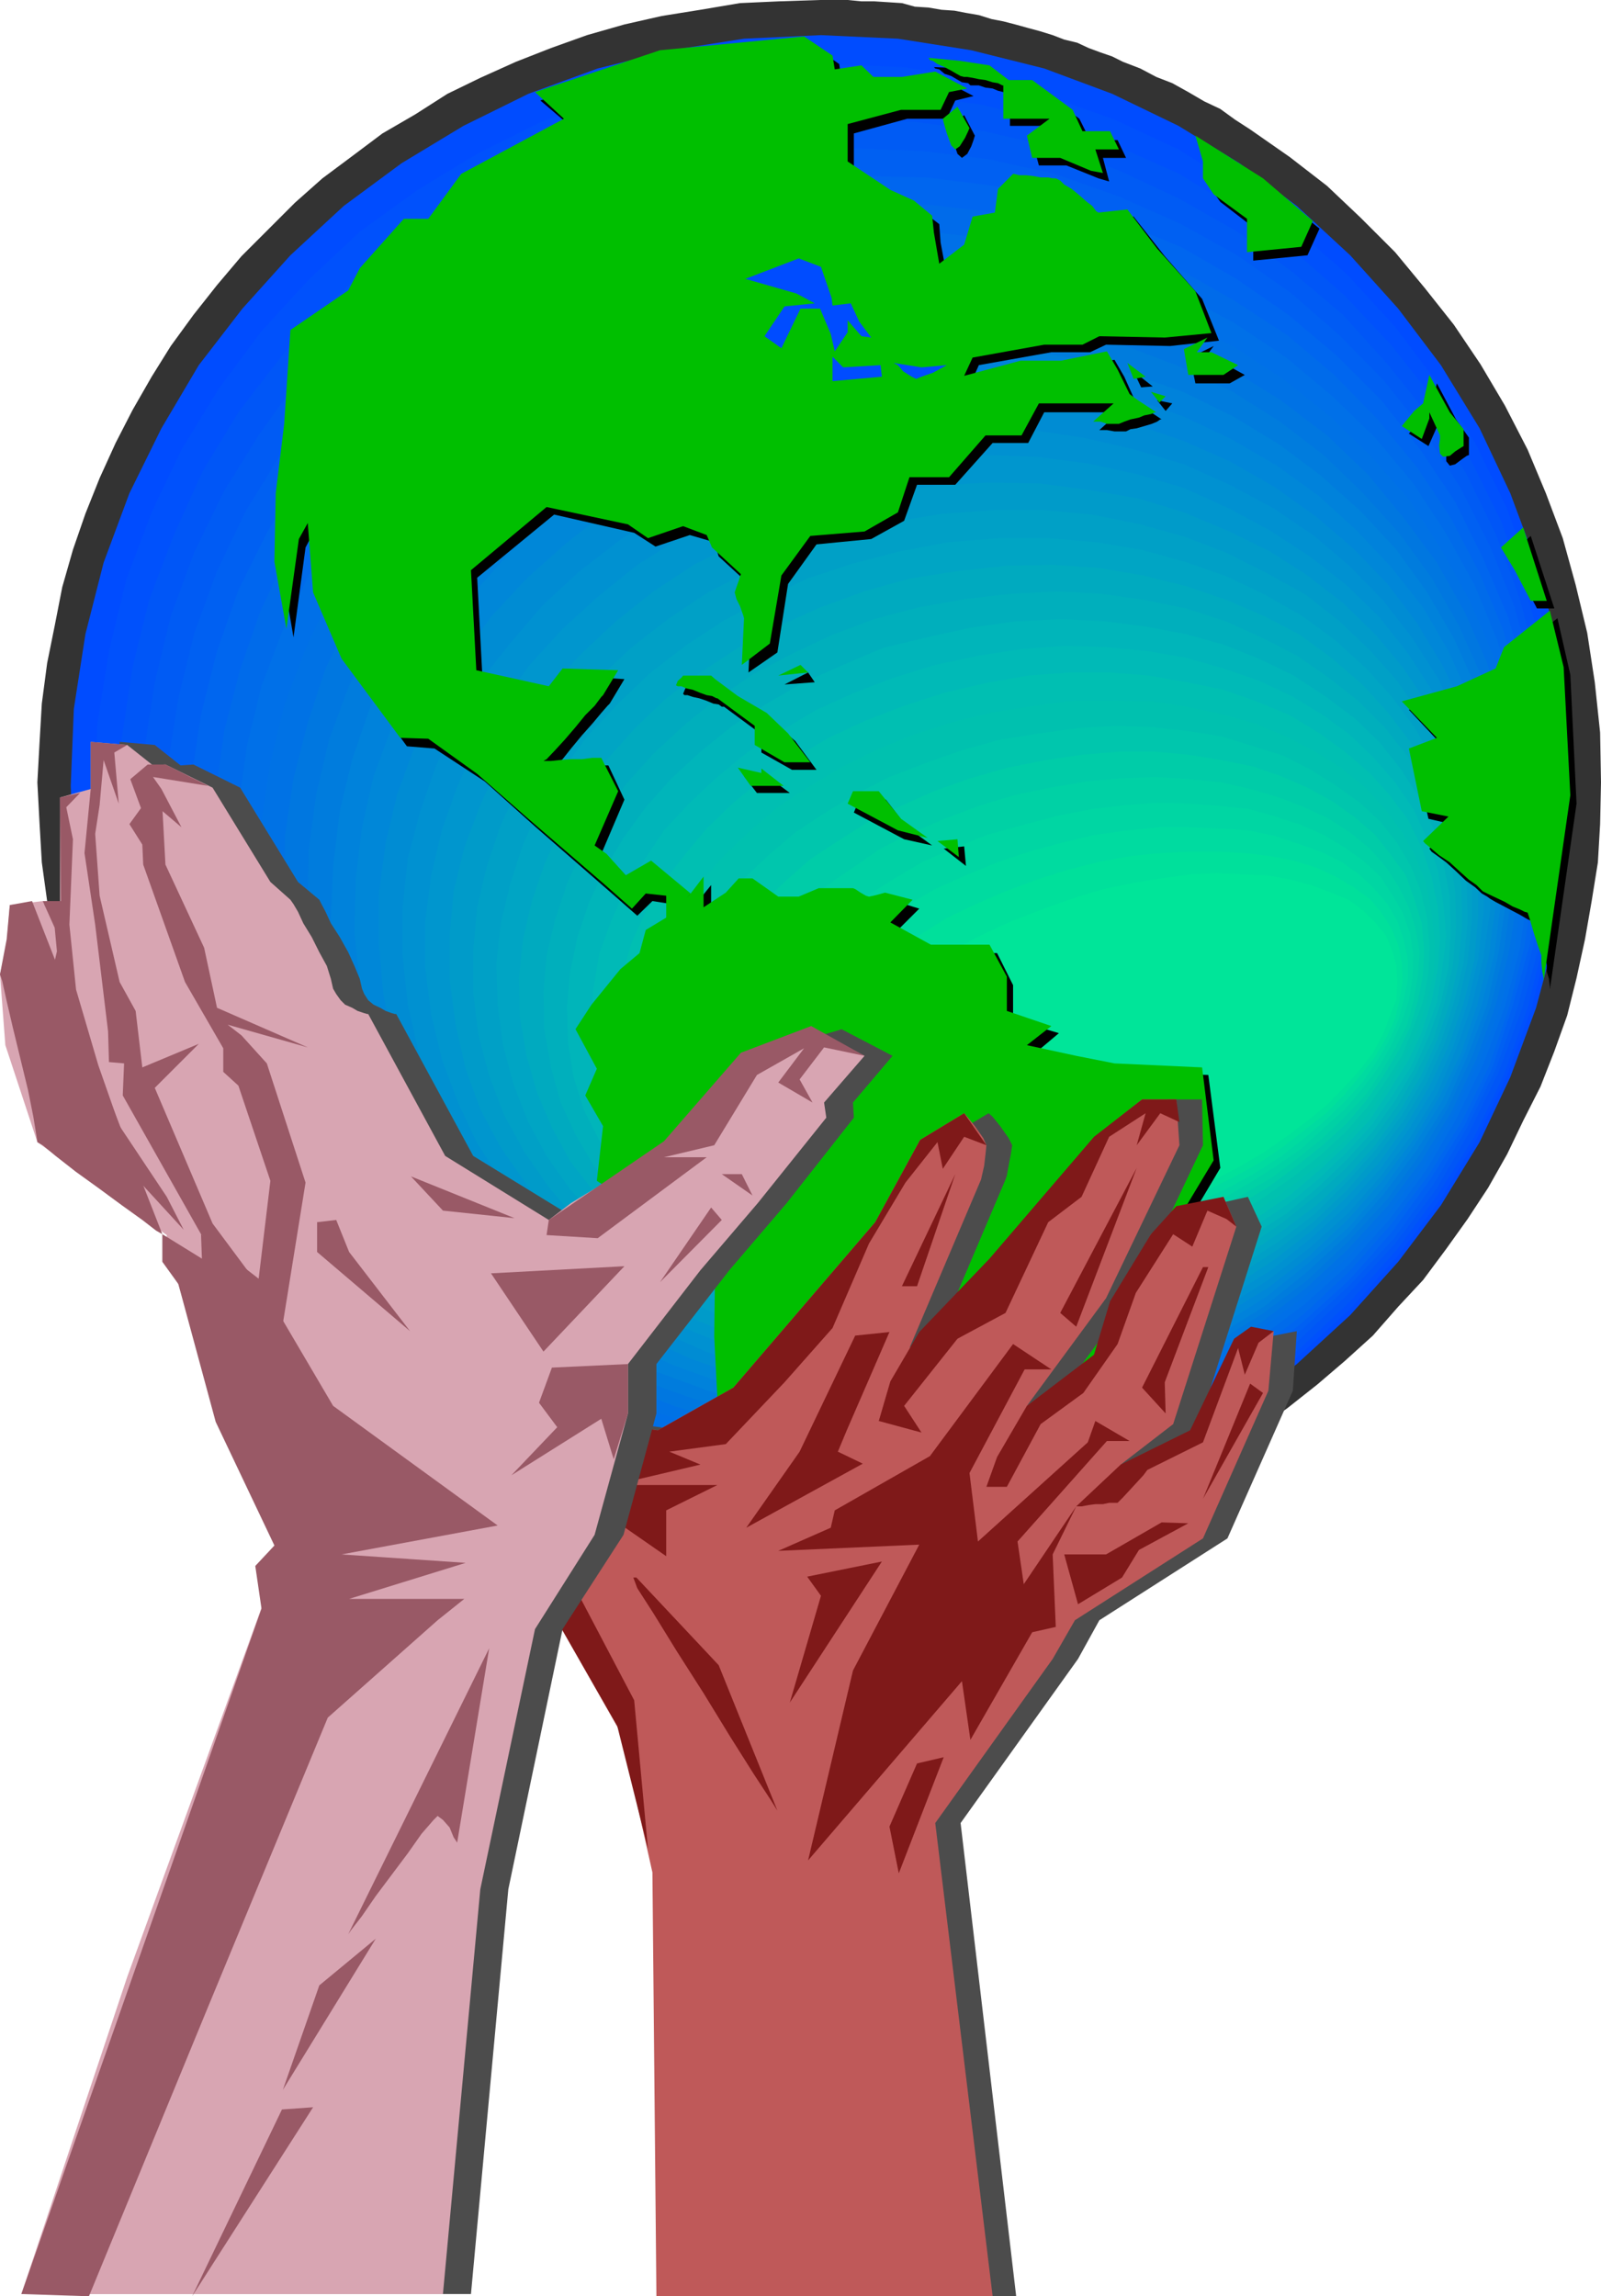 <svg xmlns="http://www.w3.org/2000/svg" width="360" height="516.301"><path fill="#333" d="m184.402 351.598 9.098-.2 8.902-.699 8.801-1.199 8.7-1.5 8.097-1.902 8.402-2.399 8.399-2.898 7.699-3.102 7.902-3.398 7.7-3.801 7.199-4.602 7.199-4.3 7-5 6.703-5.297 6.2-5.301 6.3-5.7 5.7-6.5 5.597-6 5.203-7 4.797-6.702 4.602-7 4.3-7.598 3.598-7.5 3.902-7.7 3.098-7.902 2.902-8.097 2.098-8.403 1.902-8.699 1.5-8.601 1.399-8.7.5-8.597.199-9.403-.2-11.199-1.198-11.3-1.7-11.098-2.601-10.801-2.899-10.5-3.8-10.102-4.102-9.8-5.098-9.899-5.5-9.3-6-8.899-6.5-8.2-6.699-8.1L306 49l-7.598-7.2L290 35.3l-8.898-6.202-3.399-2.2-3.3-2.398-3.602-1.7-3.598-2.1-3.601-2L260 17.3l-3.598-1.902-3.902-1.5-2.398-1.199-2.602-.898-2.7-1-2.597-1.203-2.902-.7-2.598-1L233.801 7l-2.598-.7-2.902-.8-2.7-.7L223 4.3l-2.898-.902-2.899-.5-2.601-.5-2.899-.199-2.902-.5-3.098-.199-2.902-.8-3.098-.2-3.101-.2h-2.899l-3.101-.3h-6.2l-9.199.3-8.8.4-8.903 1.5-8.7 1.398-8.398 1.902L132 7.898l-8.098 2.903L116 13.898l-8 3.602-7.398 3.598-7.2 4.601L86 30l-6.797 5.098-6.703 5-6.2 5.5-12 12-5.5 6.5-5.3 6.703-5.098 7-4.3 6.898-4.301 7.5L26 99.598l-3.598 7.902-3.199 8-2.8 8.098L14 132l-1.7 8.7-1.698 8.398-1.2 9.101-.5 8.602-.5 9.097.5 9.403.5 8.597 1.2 8.7 1.699 8.601L14 219.9l2.402 8.402 2.801 8.097 3.2 7.903L26 252l3.8 7.5 4.302 7.598 4.3 7L43.5 280.8l5.3 7 5.5 6 6 6.5 6 5.699 6.2 5.3 6.703 5.298 6.797 5 7.402 4.3 7.2 4.602 7.398 3.8 8 3.4 7.902 3.1 8.098 2.9 8.402 2.398 8.399 1.902 8.699 1.5 8.902 1.2 8.801.698 9.2.2"/><path fill="#004cff" d="m184.602 345.398 17.3-1 16.5-2.597 16.399-4.102 15.3-5.8L265 325l13.703-8.7 12.899-9.6 12-11 10.8-12L324 271l8.703-14.2 6.899-14.6 5.8-15.602 4.301-16.098 2.7-16.8.699-17-.7-17.302-2.699-16.8-4.3-16.098-5.801-15.602-6.899-14.597L324 82.098l-9.598-12.7-10.8-12-12-11.097-12.899-9.602L265 28.301l-14.898-7.203-15.301-5.7-16.399-4.097-16.5-2.602-17.3-.8-17.301.8-16.5 2.602-16.399 4.097-15.601 5.7-14.598 7.203-13.902 8.398-13 9.602-12 11.097-10.801 12-9.797 12.7L36.301 96.3l-7.2 14.597-5.8 15.602-4.098 16.098-2.601 16.8-.7 17.301.7 17 2.601 16.801 4.098 16.098 5.8 15.601 7.2 14.602 8.402 14.2 9.797 12.7 10.8 12 12 11 13 9.6 13.903 8.7 14.598 6.898 15.601 5.801 16.399 4.102 16.5 2.597 17.3 1"/><path fill="#0051fc" d="m186 14.398 17.102.7 16.3 2.402 15.801 3.898 15.399 5.5 14.398 6.7L278.402 42l12.801 9.398 11.7 10.301 10.8 11.801 9.598 12.7 8.402 13.398 7 14.402 5.5 15.098 4.098 15.601 2.601 16.602.7 16.597-.7 16.801L348.301 211l-3.899 15.598-5.5 15.101L332 256.098l-8.2 13.703-9.597 12.699-10.601 11.8-11.5 10.5-12.899 9.4-13.5 8.398-14.402 6.902L236 335.098l-15.598 4.3-16.601 2.403-16.801.898-17-.898-16.398-2.203-16-4.098-15.2-5.2-14.402-7-13.598-8.202-12.8-9.598-11.7-10.3-10.8-11.7L49.5 271l-8.398-13.5-6.7-14.402-5.8-14.797-4.102-15.602-2.598-16.601-.699-16.598.7-16.8 2.597-16.302 3.902-16.097 5.7-15.102 6.699-14.101 8.402-13.7L58.602 74.7l10.8-11.8 11.5-10.801 13-9.399 13.399-8.101 14.402-7.2 15.399-5.5 15.601-4.097 16.5-2.703 16.797-.7"/><path fill="#0056f7" d="m188 20.7 16.3.698 16.302 2.102L236 27.398l14.8 5.301 14.403 6.399 13.2 8.203 12.5 9.097 11.5 10.102L313 77.8l9.602 12.2 7.898 13 7 14.098 5.3 14.703 4.302 15.097 2.601 15.801.7 16.602-.7 16.297-2.402 15.601-3.801 15.399-5.297 14.902-6.703 14.098-8.2 13-9.3 12.5-10.398 11.5-11.2 10.5-12.5 9.203-13.5 7.898-14.101 7.2-14.899 5.3-15.402 4-16 2.7-16.398.902-16.801-.403-16-2.398-15.598-3.902L126 328.3l-13.898-6.403-13.7-8L86 304.801l-11.598-10.102-10.3-11.199-9.602-12.3-8.098-12.9-6.8-14.202-5.5-14.598L30 214.3l-2.598-15.8-.699-16.102.7-16.5L29.8 150l3.8-15.3 5.602-14.7 6.399-14.102 8-13.199 9.601-12.5L73.5 68.7 85 58.098l12.203-9.399 13.5-7.898 14.098-7.203 14.902-5.297 15.598-4 15.902-2.703L188 20.699"/><path fill="#005bf4" d="m189.602 26.898 16.101.5 15.598 2.102 15.402 3.598 14.598 5.101 13.902 6.5 13 7.399 12.2 8.902L302 70.8l10 11.098 9.402 11.7 8.2 12.703L336.3 120l5.3 14.2 4 14.898 2.399 15.3 1.203 15.903-.902 15.797-1.899 15.402-4.101 15.098L337 241l-6.5 13.398-7.7 13.2-9.097 12-10.3 11.101-11 10.301-12 9.098-13.2 8.203L253.5 325l-14.7 5.5-15.097 3.8-15.601 2.7-16.301.898-16.098-.398-15.8-2.2-15.602-3.6-14.399-5L116 320.2l-13.2-7.5-12.3-8.602-11.297-9.797-10.5-11.102-9.101-11.699-8-12.8-6.899-13.602-5.3-14-4.301-14.797-2.2-15.403-1.199-16.097.7-15.801 2.398-15.602 3.601-14.898 5.301-14.402 6.7-13.7 8-12.898 8.8-12.3 10.098-11 11.3-10.302 12.2-9.199 13-7.898 13.902-6.903 14.7-5.3L157.5 30.5l15.8-2.602 16.302-1"/><path fill="#0060f2" d="m191.102 33.398 15.8.5 15.399 1.903 14.902 3.297 14.399 5.101 13.601 6 13 7.2 12 8.402 11 9.597L311.301 85.7l9.101 11.5 8 12.5 6.7 13.2 5.5 13.699 3.8 14.402 2.399 15.098 1 15.402-.5 15.3-2.399 15.098-3.601 14.403-5 14.199-6.5 13.2-7.399 12.5-8.902 12.198L303.402 289l-10.8 10.098-11.801 8.8-12.7 8-13.699 6.7-14.402 5.3-14.598 4-15.402 2.7-15.797.902-15.8-.402-15.403-1.7L148.102 330l-14.399-5-13.902-6-12.7-7.5-12.3-8.402L84 293.8 73.703 283l-9.101-11.5-7.7-12.3L50 246.3l-5.297-14-4.101-14.402-2.399-15.097-1-15.301.5-15.402L40.102 157l3.601-14.7 5.098-13.902L55.203 115l7.7-12.5L71.8 90.7l9.8-10.802 10.801-10 12-9.199 13-7.601 13.2-6.797L145 41.098 159.902 37l15.301-2.402 15.899-1.2"/><path fill="#0066ef" d="m192.8 39.598 15.602.3 15.098 1.903 14.602 3.297 13.699 4.8L265.5 55.5l12.5 7.2 11.703 8.1 10.797 9.098L310.602 90l8.898 11.3 7.703 11.5 6.399 13 5.601 13.2 4 14.098 2.2 14.703 1.199 14.898-.7 15.102L344 212.398l-3.898 13.903-4.5 13.699-6.301 13-7.7 12.2L313 277l-9.598 10.8-10.601 9.598-11.5 8.903-12.5 7.398-13.399 6.5-13.699 5.301-14.601 4-14.899 2.7-15.601 1.198-15.602-.3L165.902 331l-14.699-3.102-14.101-4.8-13.2-5.797-12.5-7-12-8.403-11-9.097-9.902-10.102-8.898-11.199-7.899-11.8-6.5-12.7-5.5-13.2-3.8-14.202-2.403-14.399-1-15.101.5-14.899 2.203-14.601 3.598-14.2 4.8-13.699L60 119.801l7.5-12.301L76.102 96l9.601-10.8L96.5 75.597l11.5-8.899 12.5-7.398 13.203-6.5 13.899-5.301L162 43.2l14.902-2.4 15.899-1.202"/><path fill="#006bea" d="m194.203 45.898 15.098.2 14.902 1.703 14.399 3.097L252.3 55.5l13.199 5.2 12.203 7 11.797 7.698 10.5 8.903 9.602 9.797 8.898 10.8 7.703 11.5 6.5 12.5 5.297 12.7 3.8 13.5 2.602 14.101 1 14.7-.5 14.601-2.101 14.2-3.399 13.6-4.601 13.5-6.2 12.5-7.398 12-8.402 11-9.399 10.598-10.3 9.602-11.301 8.598-12.2 7.203-12.8 6.5-13.598 5.297-14.402 4-14.399 2.402-15.199 1.5-15.3-.3-14.7-1.602-14.402-3.2-13.899-4.3-13.199-5.5-12.203-6.7-11.797-7.898-10.5-9.2-9.902-9.6-8.899-10.802L67 260.7l-6.5-12.8-5.297-12.7-3.8-13.398L49 207.598 48 193l.5-14.7 1.902-13.902L54 150.5l4.602-13.2 6-12.702 7.199-12 8.402-11.098L90 91l10.102-9.602 11.5-8.699 12-7.199 13-6.402L150 53.8l14.203-3.903 14.899-2.597 15.101-1.403"/><path fill="#0070e8" d="m196.102 52.098 14.699.203L225.203 54l14.098 2.898L252.5 61l13.203 5.3 12 6.4 11.5 7.698 10.399 8.7 9.601 9.3 8.598 10.301L325.203 120l6.5 11.8 5.098 12.5 3.8 13.2 2.602 13.598 1 14.203-.5 13.898-1.902 13.899-3.399 13.203-4.8 12.797-6 12.203-6.899 11.797-8.203 11-9.098 10.101-10.101 9.102L282 301.699l-11.7 7.7-12.5 6.199-13.198 5.3-13.899 3.801-14.402 2.7-14.899 1.199-14.601-.297-14.7-1.602L158.204 324l-13.402-4.3L132 314.397l-12.398-6.5L108.5 300.5l-10.797-8.602-9.601-9.398-8.602-10.602-7.2-11-6.698-11.8-5.102-12.399-3.598-13.5-2.601-13.398-1.2-14.203.5-14.098 1.899-13.7 3.3-13.5 4.802-12.702 5.8-12.2 7-11.8 8.399-11L93.902 96.5 104 87.398 115 79l12-7.5 12.5-6.2 13.203-5.3 13.899-3.8 14.601-2.7 14.899-1.402"/><path fill="#0072e5" d="M197.602 58.598h14.601l14.2 1.703 13.398 2.597 13.402 3.801 12.5 5.301 11.797 6 11 7.2 10.3 8.198 9.403 9.102 8.598 9.8L324 123.399l6.3 11.301 5.302 12.2 3.601 12.5 2.598 13.199 1 13.703-.5 13.597-1.7 13.5-3.101 12.7-4.797 12.5-5.8 12-6.7 11.5-7.902 10.601-9.098 9.801-9.902 9.098L282.5 299.5l-11.297 7.5L259 313.2l-13.2 5.1-13.398 3.798-14.199 2.601-14.402 1.2h-14.598l-14-1.2-13.902-2.8-12.899-4.098-12.5-4.801-12-6.3-11.3-7.4-10.102-7.902-9.297-9.097-8.703-10.102-7.398-10.601-6.301-11.5-5.2-12.2-3.601-12.5-2.7-13.5-.898-13.398.399-13.902 2-13.2 3.101-12.699 4.801-12.8 5.5-11.7 6.7-11.5 7.898-10.601L98 102.3l10-9.203L118.602 85l11.8-7.2 12.2-6.3 12.699-5L169 62.7l13.902-2.7 14.7-1.402"/><path fill="#0077e0" d="M199.203 65.098h14l13.899 1.203 13.398 2.398 13 3.801 12.203 4.8 11.5 6L288 90l10.402 7.898 9.098 8.7 8.102 9.8 7.5 10.102 6.199 11 5.101 11.598L338 161.5l2.602 12.8 1 12.9-.301 13.5-1.899 12.898-3.101 12.5-4.301 12-5.598 11.8-6.699 11L312 271.2l-8.797 9.602-9.601 8.898-10.399 7.899-11.203 7-12 6-12.5 5.3L234 319.5l-13.598 2.8-14.199 1.2h-14.402l-13.7-1.2-13.398-2.402L152 316.301l-12.5-5L128 305.5l-11.098-6.902-10.101-7.899L97.703 282l-8.402-9.3-6.899-10.602-6.3-11-5-11.598-3.899-12.2-2.402-13-.899-13.202.2-13.399L66 175l3.203-12.5 4-12.2L79 138.7l6.5-11 7.902-10.302 8.399-9.597 9.8-8.903L122 91l11.5-7 12-6.2 12.5-5.1 13.203-3.602 13.899-2.797 14.101-1.203"/><path fill="#007cdd" d="M200.703 71.3h13.899l13.398 1 13.203 2.4 12.5 3.3 12 4.598 11.5 5.5 10.598 6.703 9.8 7.5 8.899 8.597 8.203 9.102 7.2 9.898 6 10.5 5 11.102 3.597 11.7 2.703 12.3.899 12.898-.2 12.7-1.699 12.5-2.902 12.3-4.301 11.7-5.297 11.3-6.5 10.801-7.402 10.102-8.598 9.297-9.402 8.902-10.098 7.5-11 6.898-11.5 6-12.5 5.102L236 317.098l-13.5 2.8-13.7 1.5-13.898.2-13.402-1.399-13.5-2.398-12.398-3.403-12-4.3L132 304.3l-10.5-6.403-9.898-7.699L102.8 282l-8.2-9.3-7.199-10.102-6-10.598-5-11.3L72.8 229l-2.7-12.3-.898-12.7.2-12.902 1.699-12.5L74 166.3l4.3-11.703 5.302-11.098 6.699-10.8 7.199-9.802 8.602-9.398 9.398-8.602L125.602 97l11-7 11.8-5.7 12.2-5.1 13-3.802L187 72.7l13.703-1.398"/><path fill="#0082db" d="M202.602 77.8 216 77.5l13.203 1L242 80.7l12.203 3.3L266 88.098l11.203 5.5 10.399 6.3 9.601 7.2L306 115l8 8.598 6.902 9.601 6 10.301 4.801 10.598 3.598 11.5 2.699 11.8.902 12.2-.199 12.5-1.703 12-2.598 11.8-4.402 11.5-4.797 10.801-6.703 10.5-7.2 9.602-8.097 9.199-9.203 8.398-9.797 7.903-10.8 6.699-11.301 5.8-12 4.5-12.7 3.9-13 2.6-13.601 1.7-13.5.2-12.899-.9-13-2.202-12.199-3.399-11.601-4.3-11.2-5.301-10.601-6.2-9.598-7.398-8.902-8-7.7-8.602-7.199-9.8-6-10.098-4.5-10.8-3.601-11.302-2.7-11.8-1.199-12.2.5-12.199 1.5-12.3 2.801-11.7 3.899-11.3 5.3-11.098 6.2-10.301 7.199-9.602 8.402-9.097 9.098-8.602L129.402 103 140 96.3l11.203-5.8 12.297-4.8 12.5-3.802 12.902-2.699 13.7-1.398"/><path fill="#0087d8" d="m204 84 13.203-.2 13 .7 12.2 1.898 12 3.102L266 93.598l10.8 5.101 10.302 6 9.3 6.7 8.7 7.902 7.699 8.199 7.199 9.098 5.703 9.8 4.598 10.301 3.601 11.102 2.598 11.5 1.203 11.5-.203 12-1.5 11.797-2.797 11.3-3.902 11-5 10.602-6.301 10-6.898 9.598-7.899 8.902-8.902 7.898-9.598 7.7-10.3 6.5-11.301 5.8-11.801 4.5-12.2 4.102-12.699 2.598-13.199 1.5-13 .203-13-.703L175 314.199l-12-3.101L151.5 307l-11.098-5.102-10-6L121 289.2l-8.598-7.699-8-8.402L97.5 264l-5.797-10.102-4.5-10.3-3.902-11-2.399-11.098-1.199-12 .297-12 1.402-11.5L84 174.5l4.102-11 5.101-10.402 6.2-10.297 7-9.301 7.898-8.902 8.601-7.899 9.899-7.699 10.3-6.5 11.301-5.8 11.7-4.5 12.3-4.102 12.7-2.399L204 84"/><path fill="#008cd3" d="m205.703 90.3 12.7-.5 12.5.7 12.3 1.898 11.7 2.903L266 99.098l10.5 4.601 10.102 5.801 9.398 6.7 8.402 7.198 7.598 7.903 6.5 8.597 5.8 9.602 4.802 9.898 3.601 10.301 2.399 10.801L336.3 192v11.5l-1.5 11.3-2.598 11.098-3.601 10.801-5 10-5.801 9.602-7 9.199-7.598 8.598-8.703 8.203-9.297 7.199-10.101 6.2-10.801 5.8-11.5 4.8-11.8 3.599-12.7 2.801-12.698 1.5-12.801.5-12.399-.8-12.3-1.598-11.7-2.903-11.101-3.898-10.5-4.8-10.098-5.7-9.402-6.5-8.399-7.402-7.402-8-6.7-8.598-5.8-9.402-4.797-10-3.601-10.399-2.399-11-1-11.3v-11.5l1.5-11.301 2.598-11L93.203 168 98 157.7l5.703-9.602 6.7-9.399 8-8.601 8.597-7.7 9.402-7.398 10-6.3 10.801-5.7 11.598-4.602 11.699-3.597 12.5-3.102 12.703-1.398"/><path fill="#0091d1" d="m207.203 96.7 12.7-.4 12.199.4 11.5 1.698 11.601 2.7 11 3.3L276.5 109l9.902 5.3 9.098 6.2 7.902 6.7 7.7 7.898 6.5 8.402 5.699 8.898 4.601 9.602 3.598 9.898 2.102 10.5 1.5 10.801v11.102l-1.5 10.797-2.602 10.8-3.598 10-4.3 10.102-5.801 9.398-6.7 8.903-7.398 8.398-8.402 7.602-9.2 7.199-9.8 6.3-10.301 5.298-11.098 4.8-11.699 3.602-12 2.598-12.5 1.902-12.5.5-12.203-.5-11.797-1.7-11.5-2.6-11-3.602-10.402-4.598-9.598-5.2-9.101-6.3-8.102-7.2-7.5-7.402L108 265l-6-8.902-4.5-9.598-3.398-10.102-2.399-10.5-1.203-11.097V204l1.203-11 2.7-10.3L98 172.3l4.5-9.8 5.5-9.402 7-8.797 7.203-8.403 8.399-7.699 9.101-7 9.899-6.199 10.5-5.5 10.8-4.602 11.801-3.597 12-2.903 12.5-1.699"/><path fill="#0096ce" d="m209.102 103 12.199-.7 11.8.4 11.5 1.5 11 2.398 10.602 3.101 10.098 4.602 9.3 5 8.899 5.797 8.203 6.402 7.399 7.2 6.5 8.198 5.3 8.2 4.801 9.3L330 174l2.402 9.898 1.2 10.5V205l-1.2 10.5L330 225.598l-3.297 9.902-4.3 9.3-5.602 9.098-6.399 8.903-7.5 8.199-8.101 7.398-8.7 7-9.601 6-10.098 5.5-10.8 4.301-11 3.602L232.8 307.5l-12.2 1.898-12.199.7-11.8-.5-11.5-1.399L173.8 305.5l-10.598-3.102-10-4.097-9.601-5.203-8.899-5.598-7.902-6.7-7.5-7.202-6.5-8.098-5.5-8.402-4.301-9.2-3.598-9.597-2.402-10-1.398-10.602v-10.601l1.398-10.5 2.402-10.098 3.399-9.602 4.5-9.8 5.5-8.899 6.3-8.699 7.399-8.102 7.902-7.199L143.3 127l9.601-6 10.301-5.5 10.598-4.402 11.3-3.598 11.7-2.602L209.1 103"/><path fill="#009bc9" d="m210.3 109.2 11.7-.7 11.8.2 11.302 1.5 11 1.898 10.101 3.101 9.797 4.102 9.402 4.597 8.598 5.5 8 6.2 7.203 7 6.2 7.402 5.5 8.2 4.597 8.6 3.3 9.098 2.2 9.903 1.402 9.797v10.101L331.5 216l-2.398 9.598-3.399 9.601-4.3 9.102-5.301 8.898-6 8.2-7.2 7.699-7.699 7.402-8.601 6.7-9.102 6-10.098 5.3-10.3 4.3L246 302.399l-11.2 2.7L223 307l-11.797.7-11.703-.2-11.297-1.2-10.601-2.202-10.5-3.098-9.899-3.902-9.101-4.797-8.602-5.5-7.898-6.203-7.2-7-6.3-7.7-5.5-7.898-4.602-8.602-3.297-9.097-2.203-9.602-1.398-10.398v-10l.898-9.903 2.402-9.8L108 181l4.102-9.102 5.5-8.699 6-8.398 7-7.703 7.898-7.399 8.402-6.699 9.098-6 10.102-5.102 10.3-4.5 10.801-3.597 11.297-2.703 11.8-1.899"/><path fill="#00a0c6" d="m212 115.5 11.5-.8h11.3l10.802 1 10.8 2.198 10 2.801 9.399 3.602 9.101 4.597 8.7 4.801 7.601 6 7 6.7 6.2 7 5.3 7.902L324 169.5l3.402 8.598 2.399 9.101 1.199 9.602v9.898l-1 9.602-2.098 9.297-3.101 9.101-4.098 8.899-5.101 8.402-6 7.898-6.7 7.7-7.402 7-8.398 6.5-8.899 5.703-9.601 5.297-10.301 4.3L248 300l-11.297 2.898-11.5 1.7-11.3.902h-11.301l-11-1.2-10.399-2.1-10.3-2.9-9.301-3.6-9.2-4.302-8.402-5.3-7.598-5.797-7-6.403-6-7-5.5-7.898-4.601-8.402-3.301-8.7-2.398-9.097-1.2-9.602v-9.601l.899-9.598 2.199-9.3 3.102-9.2 4.101-8.8 5.297-8.4 5.703-8.202 6.7-7.399 7.699-7.199 8.398-6.5 8.703-5.8 9.797-5 9.8-4.602 10.802-3.297 10.8-2.903L212 115.5"/><path fill="#00a5c4" d="m213.402 121.898 11.301-.898h11l10.598.898 10.3 1.7 9.801 2.703 9.399 3.297 8.601 4.101 8.399 4.801 7.5 5.5 6.902 6.3 5.797 6.4 5.3 7.198 4.5 8 3.403 8.403 2.399 8.597L329.8 198l.199 9.398-.898 9.102-2.2 8.898-2.902 8.903-4 8.398-4.797 8.102-5.8 7.699-6.5 7.2-7.2 7.198-8.101 6.2-8.7 5.601-9.101 5-9.801 4.102-10.398 3.797-10.5 2.902-11.301 1.7-11 1.198h-11.098l-10.8-1L184.8 300.7l-9.8-2.602-9.098-3.399-8.902-4-8.2-4.8-7.597-5.598-7-6.203-6-6.7-5.3-7.5-4.102-7.597-3.301-8.403-2.398-8.898-1.2-9.102-.3-9.199 1-9.101 2.199-9.098 2.8-8.602 3.899-8.699 5-8.101 5.5-7.5 6.8-7.2 7.2-6.898 8.102-6.3 8.699-5.7 9.101-4.8 9.598-4.602 10.3-3.399 10.802-2.8 10.8-2"/><path fill="#00aabf" d="m215.3 128.398 11.102-1.199 10.301-.199 10.5.7 9.899 1.698 9.601 2.403 9.098 3.097 8.402 3.602 8.2 4.3 7.199 5.298 6.699 5.8 5.699 6.2 5.3 7 4.102 7.402 3.399 7.898 2.402 8.2 1.399 8.601.199 8.899-.899 8.902-1.902 8.598-2.898 8.402-3.602 7.898-4.797 8-5.5 7.602-6.3 7L296 271l-8 6-8.098 5.5-9.101 5-9.598 4.098-9.902 3.601L241 298.098 230.203 300l-10.8 1-10.602.2-10.301-.7-10.098-1.7-9.3-2.402-9.102-3.097-8.7-3.602-8.097-4.601-7.203-5-6.5-5.797-6-6.403-5.297-6.8-4.101-7.598-3.301-7.7-2.399-8.402-1.5-8.699-.199-8.8.899-8.7 2-8.601 2.8-8.2 3.598-8.097 4.8-8 5.602-7.403 6.399-7.199 6.8-6.5 7.899-6 8.402-5.5 8.899-4.8 9.601-4.301 9.801-3.598 10.297-2.902 10.8-1.7"/><path fill="#00afbc" d="m217 134.7 10.3-1.2 10.602-.5 9.801.5 9.598 1.398 9.402 1.903 8.899 2.898L284 143.5l7.602 3.898 7.199 5 6.5 5.102 6 6 5.101 6.398 4 7 3.2 7.403 2.398 8 1.203 8.097.2 8.2-.7 8.402-1.902 8.398-2.399 8.102-3.902 7.7-4.297 7.5-5.3 7.198-6.2 6.7L296 268.8l-7.5 6-7.898 5.5-8.602 4.797-9.2 4.101-9.597 3.602-10.3 2.699-10.301 2.098-10.602 1-10 .5-10.098-.5-9.902-1.2-9.098-2.199L174 292.3l-8.098-3.602-7.902-4-7-4.8-6.7-5.598-5.8-5.703-5-6.5-4.098-7-3.402-7.399-2.098-7.699-1.5-8.402-.199-8.399.7-8.398 1.898-7.903 2.699-8.199 3.602-7.898 4.5-7.403 5.101-7 6.2-6.898 7-6.5 7.199-5.8 8.101-5.5 8.7-4.602L187 142.8l9.602-3.602 9.8-2.601L217 134.699"/><path fill="#00b5ba" d="m218.402 141.098 10.098-1.399 10.102-.5 9.8.5 9.399 1.2 8.902 1.699 8.598 2.402 8.199 3.3 7.402 3.598 7 4.602 6.7 5 5.5 5.3 4.8 6 4.301 6.7 3.2 7 2.097 7.2 1.5 7.898.203 8.203-.5 7.699-1.703 7.898-2.598 7.403-3.402 7.5-4.297 7.199-5 6.898-6 6.5-6.5 6.2-7 5.8-7.902 5-8.399 4.801-8.902 4.102-9.297 3.398-9.601 2.899-10.301 2.101-10.098 1.2-9.902.5-9.598-.5-9.3-.899-8.903-1.7-8.598-2.702-8.199-3.098-7.402-4.102-7.2-4.3-6.3-5-5.7-5.5-4.8-6-4.098-6.797-3.402-6.703-2.399-7.7-1.199-7.597-.203-8 .703-7.903 1.7-7.898 2.597-7.7 3.402-7.202 4.301-7.2 5-6.898L151 175l6.5-6 7.203-5.8 7.7-5 8.398-4.802 8.8-3.898 8.899-3.8 9.902-2.4 10-2.202"/><path fill="#00bab7" d="m220.102 147.398 9.898-1.5 9.602-.699 9.3.301 9.098.898 8.703 1.5 8.399 2.403 8.101 2.797 7.2 3.402 6.8 4.098 6.2 4.5 5.5 5.3 4.8 5.5 4.098 6 3.101 6.801 2.399 6.899 1.199 7.203.703 7.699-.902 7.398-1.2 7.5-2.699 7.2-3.101 7.203L313 246.5l-4.598 6.5-5.699 6.2-6.3 6-6.7 5.5-7.703 5.1-7.598 4.5-8.699 3.9-9.101 3.6-9.399 2.9-9.8 1.898-9.801 1.203-9.399.898-9.402-.199-9.098-.7-8.902-1.702-8.399-2.399-7.601-2.898-7.5-3.301-6.7-3.902-6.199-4.797-5.601-5L144 264l-4-6-3.2-6.7-2.398-7-1.199-7.202-.402-7.598.699-7.5 1.203-7.402 2.598-7.2 3.101-7 4.399-6.898 4.5-6.8 5.8-6.2 6.2-5.8 6.699-5.5 7.5-4.802 8.102-4.8L192 155.8l8.902-3.403 9.399-2.898 9.8-2.102"/><path fill="#00bfb2" d="m221.602 153.598 9.601-1.7 9.297-.699h9.102l8.699.7 8.601 1.5 8.2 1.699 7.398 2.601 7.5 3.102 6.402 3.898 6 4.301 5.598 4.8 4.5 5 4.102 5.5 3.101 6.298 2.2 6.5L323.3 204l.5 7-.5 6.898-1.399 7.2-2.199 7-3.101 6.5-4.102 6.5-4.5 6.703-5.297 5.699-6 5.598-6.5 5.5-7.203 5-7.7 4.3-8.398 4.102-8.601 3.398-9.098 2.903-9.402 1.898-9.399 1.7-9.3.699H212l-8.7-.7-8.597-1.199-7.902-2-7.7-2.601-7-3.098-6.898-3.902-6-4.297-5.3-4.5-4.801-5.301-3.899-5.8-3.101-6-2.399-6.7-1.203-6.7-.7-7.202.7-7 1.5-6.899 2.102-7 3.101-6.699 3.899-6.5 4.8-6.2 5-6 6-5.8 6.5-5.3 7.399-4.802 7.5-4.5 8.402-3.898 8.598-3.3 8.902-2.9 9.399-2.202"/><path fill="#00c1af" d="m223.5 160.098 9.102-1.399 9.101-1.199h8.7l8.597.2 7.902 1.198 7.899 1.7 7.5 2.101 6.902 2.899 6.5 3.402 5.797 3.598 5.5 4.5 4.3 4.601 3.903 5.301 3.098 5.7 2.402 6 1.2 6.5.699 6.698-.2 6.801-1.5 6.399-2.101 6.5-3.2 6.5L312 244.3l-4.297 6-5 5.797-5.8 5.5-6.5 5.101-6.7 4.801-7.402 4.3-7.899 3.798L260 283l-8.7 2.898-9.097 2.102-9.101 1.5-8.899 1.2h-8.902l-8.598-.5-8.203-1-7.7-1.7-7.198-2.102-7.2-2.898-6.402-3.402-5.797-4-5.3-4.098-4.5-5.102-3.903-5-3.098-5.8-2.402-6-1.398-6.399-.5-7 .5-6.5 1.398-6.5 1.902-6.398 2.899-6.5 3.8-6 4.399-6 5.203-5.801 5.797-5.5 6.203-5.3 7-4.5 7.399-4.4 7.699-3.8 8.402-3.402 8.7-2.797 9.097-2.203"/><path fill="#00c6ad" d="m224.902 166.3 8.899-1.402 8.601-1.199 8.7-.5 8.101.301 8 .898 7.598 1.2 7 2.203 6.699 2.097 6.3 3.2 5.7 3.601 5.3 3.801 4.602 4.3 3.801 4.798 3.098 5.3 2.199 5.5 1.402 6 .5 6.301-.199 6.2-1.203 6.199-2.2 6-2.597 6.3-3.601 5.7-4.102 5.8-4.797 5.5-5.5 5.102-6.3 5-6.5 4.598-6.903 4.3-7.7 3.801-7.898 3.102-8.402 2.898-8.898 2.399-8.899 1.5-8.601 1.203-8.399.398-8.402-.199-7.7-.7-7.699-1.702-6.902-1.899-6.797-2.699-6.203-2.602-5.797-3.597-5-4.102-4.3-4.101-4.102-5-3.098-5.297-1.902-5.703-1.7-6-.5-6.297.2-6 1.199-6.203 2-6.297 2.8-6 3.403-5.703 4.098-5.797 5-5.301 5.5-5.2 6-5.1 6.5-4.302 7-4.3 7.699-3.899 8.102-3.101 8.199-2.899 8.601-2.398"/><path fill="#00cca8" d="m226.602 172.598 8.601-1.7 8.2-1.199 8.199-.699h8.101l7.5.7 7.399 1.198 7 1.403L288 174.5l6 2.598 5.8 3.203 5 3.597 4.403 3.801 3.598 4.602 3.3 4.5 1.899 5.297 1.703 5.5.5 5.8-.203 5.7-1.2 6-1.698 5.8-2.7 5.5-3.3 5.5-3.899 5.602-4.5 5.2-5.3 4.8-6 4.8-6.2 4.598-6.8 4.102-7.2 3.598-7.601 3.3-8.2 2.903-8.199 2.398-8.402 1.899-8.399 1-8.402.703-7.598-.203-7.699-.5-7.203-1-7.2-1.598-6.5-2.402-6-2.7-5.8-3.097-4.797-3.403-4.5-4-3.601-4.097-3.102-5.102-2.2-5.199-1.398-5.602-.5-5.699.2-5.5 1-5.8 1.898-5.801 2.602-5.7 3.398-5.8 3.8-5.297 4.403-5 5.2-5 5.8-5.102 6.2-4.101 6.8-4.297 7.399-3.602 7.398-3.3 8.203-2.899 8.399-2.402"/><path fill="#00d1a5" d="m228 178.8 8.203-1.702 8.2-1.399L252.3 175l7.699-.3 7.402.5 7.2.698 6.5 1.5 6.5 1.903 5.699 2.199 5.5 2.598 4.8 3.101 4.399 3.602 3.602 4.097 2.8 4.301L316.8 204l1.5 4.8.902 5.298-.402 5.5-1 5.5-1.399 5.3-2.699 5.301-3.101 5.301-3.602 5.3-4.598 4.798-5 4.8-5.3 4.301-6 4.5-6.7 3.899-6.699 3.601-7.5 3.602-7.601 2.597-8.2 2.403-7.902 1.898-8.2 1.2-7.898 1-7.402.199-7.2-.399-7.198-1-6.801-1.199-6.2-1.902-6-2.2-5.5-2.597-4.601-3.102-4.297-3.898-3.601-3.801-3.102-4.3-2.2-4.802-1.398-5.3-1-5.098.301-5.5.899-5.5 1.699-5.3 2.402-5.5 3.098-5 3.601-5.102 4.598-5.297 5-4.5 5.3-4.602 6-4.101 6.2-4.297 7.203-3.602 7.2-3.101 7.699-2.899 7.898-2.398"/><path fill="#00d6a3" d="m230 185.5 7.902-2.102 7.7-1.5 7.601-.898 7.2-.5 7 .2 7 .5 6.398.698 6 1.7 5.8 1.902 5 2.2 4.801 2.898 4.098 2.902 3.902 3.598 2.598 4 2.402 4.101 1.7 4.801.699 4.8-.2 5.098-.8 5-1.598 4.801-2.203 5-2.898 5.102-3.602 4.797-4.098 4.8-4.8 4.301-5 4.602-5.801 4-6.2 3.898-6.5 3.801-7.199 3.098-7.199 2.902-7.902 2.398-7.7 2.2-7.898 1.402-7.402 1-7.5.2h-6.899l-6.8-.5-6.7-1.2-6-1.402-5.699-1.7-5.101-2.398-4.801-2.902L175.5 270l-3.598-3.3-2.902-4.4-2.398-4-1.7-4.8-.699-4.8v-5.102l1-5 1.598-4.797 2.199-5.102 2.902-5 3.598-4.8 4.102-4.801 4.5-4.297 5.101-4.602 5.7-3.8 6.3-3.899 6.399-3.8 7.199-3.102 7.199-2.899 8-2.199"/><path fill="#00dba0" d="m231.402 191.5 7.7-2.102 7.199-1.699 7.402-1 7-.699h6.7l7 .3 6.199.4 5.8 1.198 5.2 1.7 5.3 1.902 4.598 2.2 4.102 2.898 3.3 3.101 3.098 3.602 2.203 3.797 1.399 4.101 1 4.602v4.297l-1 4.8-1.2 4.602-2.101 4.5-2.7 4.598-3.3 4.8-3.899 4.301-4.5 4.301-4.8 4.098-5.301 4.101-6 3.801-6.2 3.398-6.8 3.102-6.899 2.898-7.5 2.602-7.402 1.898-7.398 1.7-7.2 1.203-7.199.699h-13.5l-6.203-.902-5.797-1-5.5-1.7-5-1.898-4.601-2.102L180.8 271l-3.899-3.102L174 264.5l-1.898-3.8-1.7-4.4-.699-4.3v-4.8l.5-4.302 1.7-4.8 1.699-4.598 2.8-4.8 3.2-4.5 4-4.302L188 215.5l5-4.3 5.3-3.802 5.7-3.898 6.3-3.602 6.903-3.097 7-2.903 7.2-2.398"/><path fill="#00e09b" d="m233.102 197.8 6.898-2.202 7.5-1.899 6.703-1.199 6.7-.7 6.5-.3h6.699l5.8.3 5.7.7 5.3 1 5.098 1.598 4.3 2 4.102 2.402 3.598 2.598 2.602 3.101 2.199 3.399 1.601 3.8.801 3.903.2 4-.7 4.597-1 4.102-2.101 4.5-2.399 4.098-3.203 4.101-3.598 4.301-4 4.098-4.8 3.8L288.3 258l-5.3 3.598-6.2 3.402-6.3 3.098-6.7 2.902-7 2.598-7.198 2.203-7.2 1.699-6.699 1.398-6.902 1-6.5.2H216l-6-.2-5.7-.8-5.3-1.399-4.797-1.398-4.3-2-4.301-2.403-3.399-2.8-2.601-3.2-2.399-3.3-1.5-3.598-.703-3.902-.2-4.297.7-4.102.902-4 2.2-4.601L181 234l3.102-4.5 3.601-4.102 4.098-3.898 4.8-4.3 4.801-3.602 5.801-3.598 5.7-3.602 6.5-3.097 6.699-2.903 7-2.597"/><path fill="#00e599" d="m259.203 271.2 6.797-2.602 6.203-2.899 6-3.101 5.797-3.399 5.203-3.601L294 252l4.602-3.8 3.8-3.9 3.399-3.8 2.902-3.8 2.399-4.4 1.398-3.8 1.5-3.8.203-3.9-.203-3.6-1-3.602-1.398-3.297-2.399-2.903-2.703-2.699-3.297-2.398-3.902-1.602-4.5-1.699-4.598-1.2-5.3-1-5.5-.202-5.801-.297-6 .297-6.399.902-6.3 1-6.7 1.398-6.703 2-6.7 2.403-6.8 2.597-6.398 2.903-6 3.097-5.602 3.403-5 3.597-5 3.602-4.598 3.8-3.601 3.798-3.399 3.902-2.8 3.8-2.399 4.298L181.5 247l-1 3.8-.7 3.598.2 3.903 1 3.597 1.402 3.301 2.399 2.899 2.699 2.601 3.3 2.399 3.903 1.703L199 276.5l4.8 1.2 5 .698 5.602.5 5.7.2 6.3-.2 6.2-1 6.5-.898 6.5-1.7 6.699-1.702 6.902-2.399"/><path d="m121.5 22.598 6.703 5.703-22.8 12.797-7.7 10h-5.5l-9.601 11.3L79.5 67 67 75.898 65.3 97l-1.698 15.598-.2 15.601L66 143.301l2.703-20.203 1.899-3.598 1.199 15.598L78.5 150l13 17.8 6.203.5L109 175.7l11.5 10.3 17.102 14.898 5.699 5 3.402-3.3 4.5.703v5.797l5.797-6.5-9.098-7.2-5.5 3.301-4.601-5-2.598-1.699 5.2-12.2-3.602-7.702h-2.098l-2.203.203h-2.398l-2.602.297-2.2.203h-1.398l.7-.5 1.898-1.602 1.902-2.398 2.399-2.903 2.402-2.699 2-2.398 1.399-1.602.5-.5 3.3-5.5-12.402-.8-3.2 4.402-16.3-3.602-1.2-22.8 17.302-14.2 18 4.102 4.8 3.097 7.7-2.597 5.5 1.597 1 3.2 6.199 5.703-.2.699-.3 1-.2 1.2-.3 1.398.3 1.203.7 2.199.5 1.898.5.7-.5 10.101 6.5-4.5 2.402-15.398 6.399-8.903 12.3-1.199 7.399-4.101 2.902-8.098h8.598l8.402-9.402h8l3.598-6.899h16.8l-4.398 4h1.7l1.699.301h2.601l1-.5 1.399-.2 3.398-1 1.203-.5.7-.5h.3l-3.902-2.6-1.899-1.2-2.601-5.8-2.2-3.802-10.601 2.2h-9.098l-12.699 3.3 1.899-4.3 16.3-2.899h8.7l3.601-1.699 14.399.3 11-1.202-3.801-9.399-8.399-9.601-7-8.899-6.5 1-.199-.5-1-.699-1.402-1.2-1.399-1.402-2-1.199L241 43.2l-1.2-.699-.698-.2h-.7l-1.199-.3-1.5-.2-1.902-.3h-1.399l-1.699-.2-1-.202h-.203l-3.398 3.3-.899 5.301-5.101 1-1.899 6.399-5.5 3.902-1.203-6.5-.297-4.102-4.3-3.3-5-2.2L192 38.2V30l12-3.3h8.902l1.899-4.102 4.101-1L212 18l-7.7 1.2h-6.698l-2.7-2.602-5.699 1.203-.5-3.403-6.5-4.5L149.801 13 121.5 22.598"/><path d="M251.3 31.5h-6.198l-2.399-4.8-9.101-6.802H228.3l-4.098-3.3-6.703-1.2-7.5-.3.3.3.903.2 1.2 1 1.5.5 1.199.703 1.199.699 1.402.2.5.5h1.899l1.5.5 1.601.198 1.2.5 1.199.301 1.199.2h.3V28.3h10.301l-5 4.398 1.2 4.5h6.199l7.2 2.9 2.402.703L248 35.5h5.203l-1.902-4M216.8 25.898l-3.398 2.403.5 1.199.5 2.398.899 2.7 1 .902 1.199-.902.902-1.7.5-1.398.301-1-2.402-4.602m57.301 55.2H270.5l2.402-3.297-5.3 2.597L268.8 86.2h7.699l3.402-1.898-5.8-3.203M260.203 90l1.899 2.398 1.5-1.699zm-5.301-6.5 1.7 3.598 2.601-.2zM270.3 32.7l15.102 9.6 11.301 9.098-2.703 6-12.2 1.2v-7.5l-7.398-5.7-2.199-3.097v-4.102l-1.902-5.5M323.102 86.2l-1.7 6.5-1.699 1.398-2.902 3.402 4.402 2.8 1.899-4.3v-1.7l2.101 5.298v4.101l.797 1 1.203-.3 1.598-1.2 1-.699.5-.2v-3.902l-2.899-4.097-4.3-8.102m21.101 34.301 5.297 16.3h-3.898L342 129.899l-3.098-4.8 5.301-4.598m6 18.499-10.601 8.398-1.602 4.5-8.7 4.403-12.5 3.297 7.7 8.203-6.5 2.097 3.203 14.2 6 1.402-5.8 5.3.5.7 1.398 1 1.902 1.398 2.2 2 2.199 2.102 2.101 1.5 1.5 1.398 1.2.7.699.5 1.199.703 1.902 1 1.7.898 1.898 1 1.699 1 .902.399.5.3.5 1.2 1.2 2.902.699 3.3.5 2.2v1.398l.5 1.7.199 1.703v.699l6-41.8-1.398-29-2.899-12.7M161.3 153.898h-6.198l-.301.2-.7.703-.5 1.199.301.3h.7l1.199.4 1.402.3 1.5.5 1.7.7 1.199.198.699.5h.5l8.402 6.2v4.101l6.899 3.899h5.5l-4.801-6.5-5-4.297-6.5-3.903-5-4.097-1-.403m20.402-2.698-5.3 2.698 6.8-.5zm-8.903 24.3-5.5-1 2.903 3.8h7.399l-4.801-3.6v.8m26.402 4.3h-6L192 182.7l11.3 6 6.302 1.398L204 186l-4.797-6.2m17.597 10.5-4.597.5 5 3.9zm-16.597 12-.5.298-.703.203-1.398.5-.801.199-.7-.2-1.398-1-1-.402-.5-.3h-7.902L181 203.5h-4.598l-6-4h-2.8l-2.899 2.8-4.8 3.4V199L157 202.598l-5 5.3-5.297 3.102-1.5 5.3-4.5 3.598-6.3 7.903-3.602 5.297 4.8 8.8-2.601 6 4.102 7.2-1.5 12.3 17.101 11 9.598 8.2-.301 15.601.8 13.899 4 12.5 58.102 5.3L254.203 312l10.098-32.402 10.101-17-2.699-20.899L252 241l-8.598-1.902-11-2 5.7-4.797-10.301-3.102V221.5l-3.598-7.2h-13.402l-8.899-5.202 4.801-4.797-6.5-2"/><path fill="#00bf00" d="m120.3 20.7 6.5 6-23.097 12.398-7.402 10.101h-5.5l-9.899 11.102-2.601 5-13 8.898-1.399 21.102L62 110.898l-.297 15.403 2.7 15.097 2.8-20.199 2-3.601 1.2 15.601 6.398 14.899L90 165.898l6.3.2 11 7.902 11.5 10.098L136.103 199l6 5.3 3.101-3.402 4.598.5v6l5.5-6.5-8.899-7.398-5.699 3.3-4.3-4.8-2.7-1.902 5.297-12.2-3.797-7.5h-2l-2.402.301h-2.399l-2.601.2-1.899.199h-1.699l.7-.399 1.898-2 2.199-2.398 2.402-2.801 2.2-2.7 2.101-2.1 1.5-2 .399-.4 3.398-5.6-12.5-.4-3.098 4-16.3-3.6-1.2-22.5 17-14.2 18.301 3.898 4.5 3.102 7.899-2.7 5.3 2 1.2 2.798 6.5 6-.2.5-.3 1-.5 1.402-.399 1.2.399 1.5.8 1.6.7 2 .199.7-.5 10.5 6.3-4.8 2.602-15.302 6.5-8.898 12.2-1 7.5-4.3 2.597-7.9h8.902l8.2-9.402h8.101l3.899-7.199h16.8l-4.601 4.102h1.699l1.402.5h2.7l1.199-.5 1.402-.5 1.899-.403 1.199-.5 1.5-.3.902-.399H260l-4.398-2.898L254 88.598l-2.7-5.5L248.903 79l-10.3 2.098H229.5L216.8 84.5l1.903-4.102 16.098-2.898h8.601l3.801-1.902 14.7.3 10.5-1L268.8 65.5l-8.598-9.602-6.703-8.8-6.5.703-.5-.301-.898-1.2-1.2-.902-1.699-1.5L241 42.5l-1.7-1-.898-.902-1-.5h-.699l-1-.2H234l-1.598-.3-1.699-.2h-1.5l-1.203-.3h-.2l-3.398 3.402-.699 5.3-5 .9-1.902 6.3-5.598 4.3-1.203-7-.398-3.8-4.102-3.402-5.297-2.399-9.601-6.398v-8.403l12-3.199h8.898l1.902-4 4.098-.8-7.2-3.801-7.5 1.203h-6.398l-2.699-2.602-6 .899-.5-3.098-6.402-4.3-32.399 3.1-28.101 9.4"/><path fill="#00bf00" d="M249.602 29.5h-6.2l-2.199-4.8-9.101-6.7H226.8l-4.301-3.3-6.5-1-7.2-.7.302.5.699.2 1 .698 1.601.7 1.5.8 1.2.7.898.5.8.203h.7l1.203.199 1.399.3 1.5.2 1.601.5 1.2.2 1 .5h.199v7.5H236l-5.098 3.8 1.2 5h6.3l6.899 2.898 2.699.5-1.7-5.3h5.302l-2-4.098M215.3 24l-3.3 2.7.203.898.7 2.402 1 2.7.898.898 1-.7L217 31l.703-1.5.297-.7-2.7-4.8m57.102 55.2h-3.3l2.398-3.302-5.297 2.602 1 5.8h7.899l3.3-2.202-6-2.899M258.8 88.098l1.903 2.402 1.399-1.402zm-5.3-6.5 1.402 3.601 2.7-.5zM268.8 30.5l15.2 9.598 11.203 9.601-2.601 5.801-12.2 1.2v-7.5l-7.5-5.5-2.402-3.602V36.3l-1.7-5.801M321.402 84.3 320 90.7l-2 1.698-2.797 3.403 4.5 2.898 1.7-4.601v-1.399l2.398 5.2v.8l-.2 1.399.2 1.902.699.7 1.5-.2 1.203-1 1.399-.902.5-.297V96.5L326 92.7l-4.598-8.4m21.098 34.298 5.3 16.5h-3.597l-3.601-6.899-3.102-5.101 5-4.5m6 18.702-10.297 8.2-1.902 4.8-8.7 4-12.398 3.4 7.899 8.198-6.301 2.403 2.902 14.097 6 1.2-5.703 5.5.402.5 1.2 1 2 1.703 2.398 1.597 2.402 2.2 1.899 1.703L332 199l.703.7.7.698 1.398.7 1.699.8 1.902.903 1.7 1 1.699.699 1 .5.699.2.5 1.5.902 3.1 1 3.098.7 1.903v1.699l.199 1.898.3 1.5v.7l6-41.797-1.5-28.801-3.101-12.7m-188.598 14.598h-6.3l-.399.5-.8.7-.403 1 .402.203h.801l1.2.5 1.398.297 1.699.703 1.402.5 1.2.199 1 .5h.199l8.402 6.2v4.3l6.7 3.898h5.8l-5-6.5-4.8-4.597-6.5-3.801-5.102-3.8-.899-.802M180 149.5l-5 2.398 6.703-.699zm-8.797 24.3-5.3-1.202 2.898 4.101h7.402l-5-3.898v1m26.399 4.097H191.8l-1.2 2.801 11.301 6 6.7 1.7-6-4.301-5-6.2M215.3 188.7l-4.5.398 4.802 3.601zm-16.3 12-1.398.398-1.2.3-1 .2-.699-.2-1.203-.699-1.2-.8-.5-.2h-7.698l-4.5 1.899H175l-5.797-4.098h-3.101l-2.899 3.2-5 3.3v-6.902l-2.902 3.8-4.801 5-5.297 3.2-1.402 5.203-4.301 3.597-6.5 8-3.598 5.5 4.801 8.903-2.601 6 4 6.898-1.399 12.301 17 11.2 9.598 8.198-.2 15.602.7 13.7 3.902 12.5 58.297 5.198 29.3-21.8 10-32.399 10.102-16.8L270.301 240l-19.7-.902-8.601-1.7L230.902 235l5.5-4.3-10-3.4v-7.702l-3.902-7.2h-13.2l-9.097-5 5-5.097-6.203-1.602"/><path fill="#004cff" d="m212.902 82.098-5.699.5-6.3-1 1 .5 1.199 1.402L205 84.7l1 .5 1.203-.5 2.598-.9L212 82.599l.902-.5M198 82.098l-8.398.5-2.399-2.399v5.5l11.098-1-.301-2.601m-2.098-6.2-2.699-3.597-1.902-4.102-4.098.5L187 67l-2.398-7-5-1.902-12 4.601 11.5 3.301 4.101 2.2-6.8.698-4.5 6.7 3.8 2.703L180 69.398h4.402l2.399 5.7.902 3.902 2.899-4.3V72l3.101 3.598 2.2.3"/><path fill="#7f1919" d="m154.402 426.3 4.5 90h14.2zm0 0"/><path fill="#4c4c4c" d="M291.602 299.3 283 301l-8.2 20.598-11.698 7.703h-5.5l12-9.102 14.101-44.398-3.101-6.703-7.2 1.601-9.101 6.801-8.7 17-3.3 10.098-15.899 11.5 17.801-24.2L270.5 257.5l-.2-10.3h-7.698l-9.399 7.198-23.5 27.903L210 303.098l16.102-37.899.3-.898.399-2.203.5-2.598.3-2-.8-1.602-1.899-2.699-1.699-2.101-.902-.797-10.098 6-9.601 18.5-32.2 37.199-16.8 9.598-10.5-1.399-13.2 42.2 15.301 27.402 7.2 31.199.5 95.3H228.5L216 409.899 242.402 373l4.801-8.7L276 345.899l14.703-33.199.899-13.398"/><path fill="#bf5959" d="M286.402 299.3 277.5 301l-8.398 20.598-11.5 7.703H252l11.8-9.102 14.2-44.398-2.898-6.703-7 1.601-9.301 6.801-8.399 17L247 304.598l-16.098 11.5 17.801-24.2 16.5-34.398-.703-10.3h-7.7l-9.097 7.198-23.5 27.903-19.703 20.797 16.102-37.899.199-.898.5-2.203.3-2.598.2-2-.7-1.602-1.898-2.699-1.703-2.101-.7-.797-9.898 6-10.101 18.5L164.902 312l-17 9.598-10.3-1.399-13.5 42.2 15.601 27.402 7 31.199.899 95.3h75.601l-12.902-106.402L236.703 373l5-8.7 28.797-18.402 14.703-33.199 1.2-13.398"/><path fill="#7f1919" d="m145.703 415.7-6.902-27.602-14.7-25.7L138 320.2l9.902 1.399 17-9.598 31.899-37.2 10.101-18.5 9.899-6 5 7.2-5-1.902L212 262.8l-1.2-6-7.198 9.097-8.2 13.7-8.199 19-10.8 12.203-13.2 13.898-12.703 1.7 7 2.902-19.5 4.597h23.3l-11.5 5.7v10.3l-13.398-9.3-6 18.5 12.2 23.203 3.101 33.398"/><path fill="#7f1919" d="m143.102 354.7 18.5 19.698 13.199 32.7-1.5-2.399-3.801-5.8-5.297-8.399-6-9.8-6-9.4-5.3-8.6-3.602-5.602-.899-2.399h.7m38.398-.199 16.8-3.402-20.698 31.703 7-24-3.102-4.301m30.703 40.598-6 1.402L200 410.7l2.102 10.5 10.101-26.102M214.8 264l-12 25.2h3.403zm-22.5 36.3-12.5 26.098-12 17.102 26.2-14.402-5.598-2.7 2-4.8L200 299.5l-7.7.8m72.903-48-.703-5.1h-7.7l-10.8 8.398L222.5 283l-15.797 16.5-6.5 11.098-2.601 8.902 9.601 2.598-3.902-6 12-15.098 10.8-5.8 9.602-20.4 7.5-5.702 6.2-13.5 8.199-5.297-2 7.199 5.3-7.2 4.301 2"/><path fill="#7f1919" d="m255.602 262.598-17.2 32.601 3.598 3.102ZM227.8 302.2l-18.698 25.198-21.399 12.2-.902 3.902L175 348.7l31.703-1.4-14.902 28.298-10.098 42.703L216.301 378l1.902 13.2 13.899-24.2 5.3-1.2-.699-16.3L242 338.7l-11.797 17.5-1.402-9.602L248.902 324H254l-7.7-4.5-1.698 4.8-24.7 22.298L218 331.199l12.402-23.3h6l-8.601-5.7"/><path fill="#7f1919" d="m278 275.8-2.898-6.702-10.602 2.101-5.7 6.301-9.198 15.098-3.602 12-15.098 11.5-6.699 11.5-2.402 6.703h4.601L234 320.199l9.602-7 7.699-11 4.101-11.5 8.399-13.199 4.3 2.8 3.399-8.1 4.3 1.898 2.2 1.703m-7.5 9.097L256.8 312l5.302 5.8-.2-7 9.801-25.902H270.5"/><path fill="#7f1919" d="M286.402 299.3 283 301.899l-3.098 7.2-1.5-6L270.5 324.3l-12.5 6.2-.898 1.2-2.2 2.398-2.402 2.601-1.2 1.2h-1.898l-1.402.3h-1.7l-1.5.2-1.597.3H242l10-9.398 15.602-7.703L277.5 301l3.8-2.7 5.102 1m-5.3 11.798L270.5 337l13.5-23.8ZM261.203 342.3l-12.5 7.2h-9.402l3.101 11.2 9.899-6 3.8-6.2 11.102-6-6-.2"/><path fill="#4c4c4c" d="M176.902 270.5 192 251.3l-.2-3.402 8.903-10.5-11.5-6-.5.2-1.703.5-2.398.703-2.899 1.199-2.902 1-2.399.898-1.902 1-.898.5-1 .903-2.2 2.398-2.8 3.399-3.2 3.601-3.101 3.602-2.598 3.097-1.703 2.403-1 .699-20.797 13-5.3 3.8-23.5-14.402L89.101 228H88.8l-.7-.2-1.398-.5-1.203-.702-1.5-.7-1.2-1-.898-1.398-.5-1.2-.5-2.202-1.199-2.899-1.402-3.101-1.899-3.399-2-3.101L73.203 205l-.902-1.7-.5-1-4.801-4-13-21.202-10.5-5.2-2.898.2L34.8 167.5l-7.899-.7v10.598l-7.199 1.903V210l-3.601-7.402-7.7.902-.699 8.898-1.203 6.7L7.5 235l7.402 21.8L44 277.7l-.5 6.198 3.102 4.801 9.601 31.5 13 26.602-4.601 5.097.699 8.801L34.8 444.5l-23.7 71.3h94.801l8.399-91 12.199-58.5 13.703-21.202 7.399-27.297v-11.102L164 285.598l12.902-15.098"/><path fill="#d8a5b2" d="m170.402 270.5 15.399-19.2-.5-3.402 9.101-10.5-11.699-6-.5.2-1.703.5-2.398.703-2.899 1.199-2.601 1-2.602.898-2 1-.7.5-.898.903-2.199 2.398-2.902 3.399-3.098 3.601-3.101 3.602-2.7 3.097-1.601 2.403-1 .699-21.399 13-5 3.8-23.3-14.402L82.8 228h-.2l-.699-.2-1.5-.5-1.199-.702-1.601-.7-1-1-1-1.398-.7-1.2-.5-2.202-.902-2.899-1.7-3.101-1.698-3.399-1.899-3.101L67 205l-1-1.7-.7-1-4.5-4-13-21.202-10.597-5.2-2.8.2-5.801-4.598-8.2-.7v10.598l-6.902 1.903V210l-3.898-7.402-7.399.902-.703 8.898-1.5 6.7L1.203 235l7.2 21.8L37.5 277.7l-.297 6.198 2.899 4.801 9.601 31.5 13.2 26.602-4.5 5.097.699 8.801-30.5 83.801L4.8 515.8h94.8l8.399-91 12.3-58.5 13.403-21.202 7.5-27.297v-11.102l16.297-21.101 12.902-15.098"/><path fill="#995966" d="m194.402 237.398-12-6.699-15.8 6-17.301 19.899-25.899 17.703-.5 3.398 11.5.7 24.5-18.2h-9.601l11.3-2.699 9.602-15.8 10.598-6-5.801 7.698 7.703 4.5-2.902-5.199 5.5-7.199 9.101 1.898M162.3 264h4.5l2.403 4.8zm-2.398 7.5-11.5 16.8 13.899-14zm-19.5 13.2-30 1.6 11.801 17.598zm.801 22-17.101.8-2.899 7.898 4.098 5.5L115 331.7l20.203-12.7 2.797 9.098 3.203-10.297v-11.102M75.602 274.3l-4.301.5v6.7l20.902 17.8L78.5 281.5l-2.898-7.2m16.8-9.8 7.2 7.7 16.101 1.698zM46.8 176.7l-9.597-4.802h-4l-3.902 3.301 2.402 6.5-2.601 3.602L32 189.898l.203 4.5 9.399 26.403 8.601 14.898V241l3.399 3.098L60.8 265.5 58.1 288l5.5 9.598 5.102-31.7-8.703-26.8-5.7-6.297-3.097-2.403 18 5.102-20.402-8.902-2.899-13.5-8.699-18.7L36.5 181.5l-3.598-2.2 7.899 6.7-4.5-8.602-1.899-2.699 12.399 2"/><path fill="#995966" d="m28.602 167.5-8.2-.7v10.598L19 191.801l2.402 16.097 2.899 24 .199 6.903 3.402.297-.3 7.203L45.203 277.5l15.098 14.398-12.5-16.8-13-30.5 9.902-9.899L32 240l-1.5-12.7-3.598-6.5-4.5-19.402-1-13.898 1-6.5.899-10.102 3.402 9.801-1-11.5 2.899-1.699"/><path fill="#995966" d="m18 178.3-4.5 1 .203 23.298H9.602l2.699 6 .5 5.3-1.2 5.2 3.301 7.5L19 239.5v3.398L31.203 265.5l10.098 11-3.801-7.402-10.598-15.899-4.8-13.699-5-17-1.5-14.602.8-19.199-1.5-7.199L18 178.3"/><path fill="#995966" d="m7.203 202.598-5 .902-.703 7.7-1.5 7.898.5 1.5 1 4.5 1.402 6 3.399 14 1.199 6 .703 4.3.2 1.403 1.199.699 2.898 2.398 4.602 3.602 5 3.598 5.3 3.902L32 274.3l3.102 2.4 1.398.8v6.2l3.602 5 8.398 31 13.203 27.8-4.3 4.598 1.398 9.601-54 154.102 15.199.5 26.8-65.102 26.903-65 24.7-21.898 6-4.801H78.5l26.203-8.102-27.902-1.898 35.101-6.5-37-26.902-12-20.399L58.801 288l-13.598-10.5.2 5.5-8.903-5.5-29.297-74.902m102.797 168-31.7 64.3.7-1 2.402-3.097 3.098-4.5 7.203-9.602 3.098-4.398 2.699-3.102.902-.898 1.2.898 1.5 1.7.898 2.199.8 1.203 7.2-43.703m-25.5 65.3-12.7 10.5-8.198 23.5zM63.402 474.3l-20.199 42 27.2-42.5zm0 0"/></svg>
